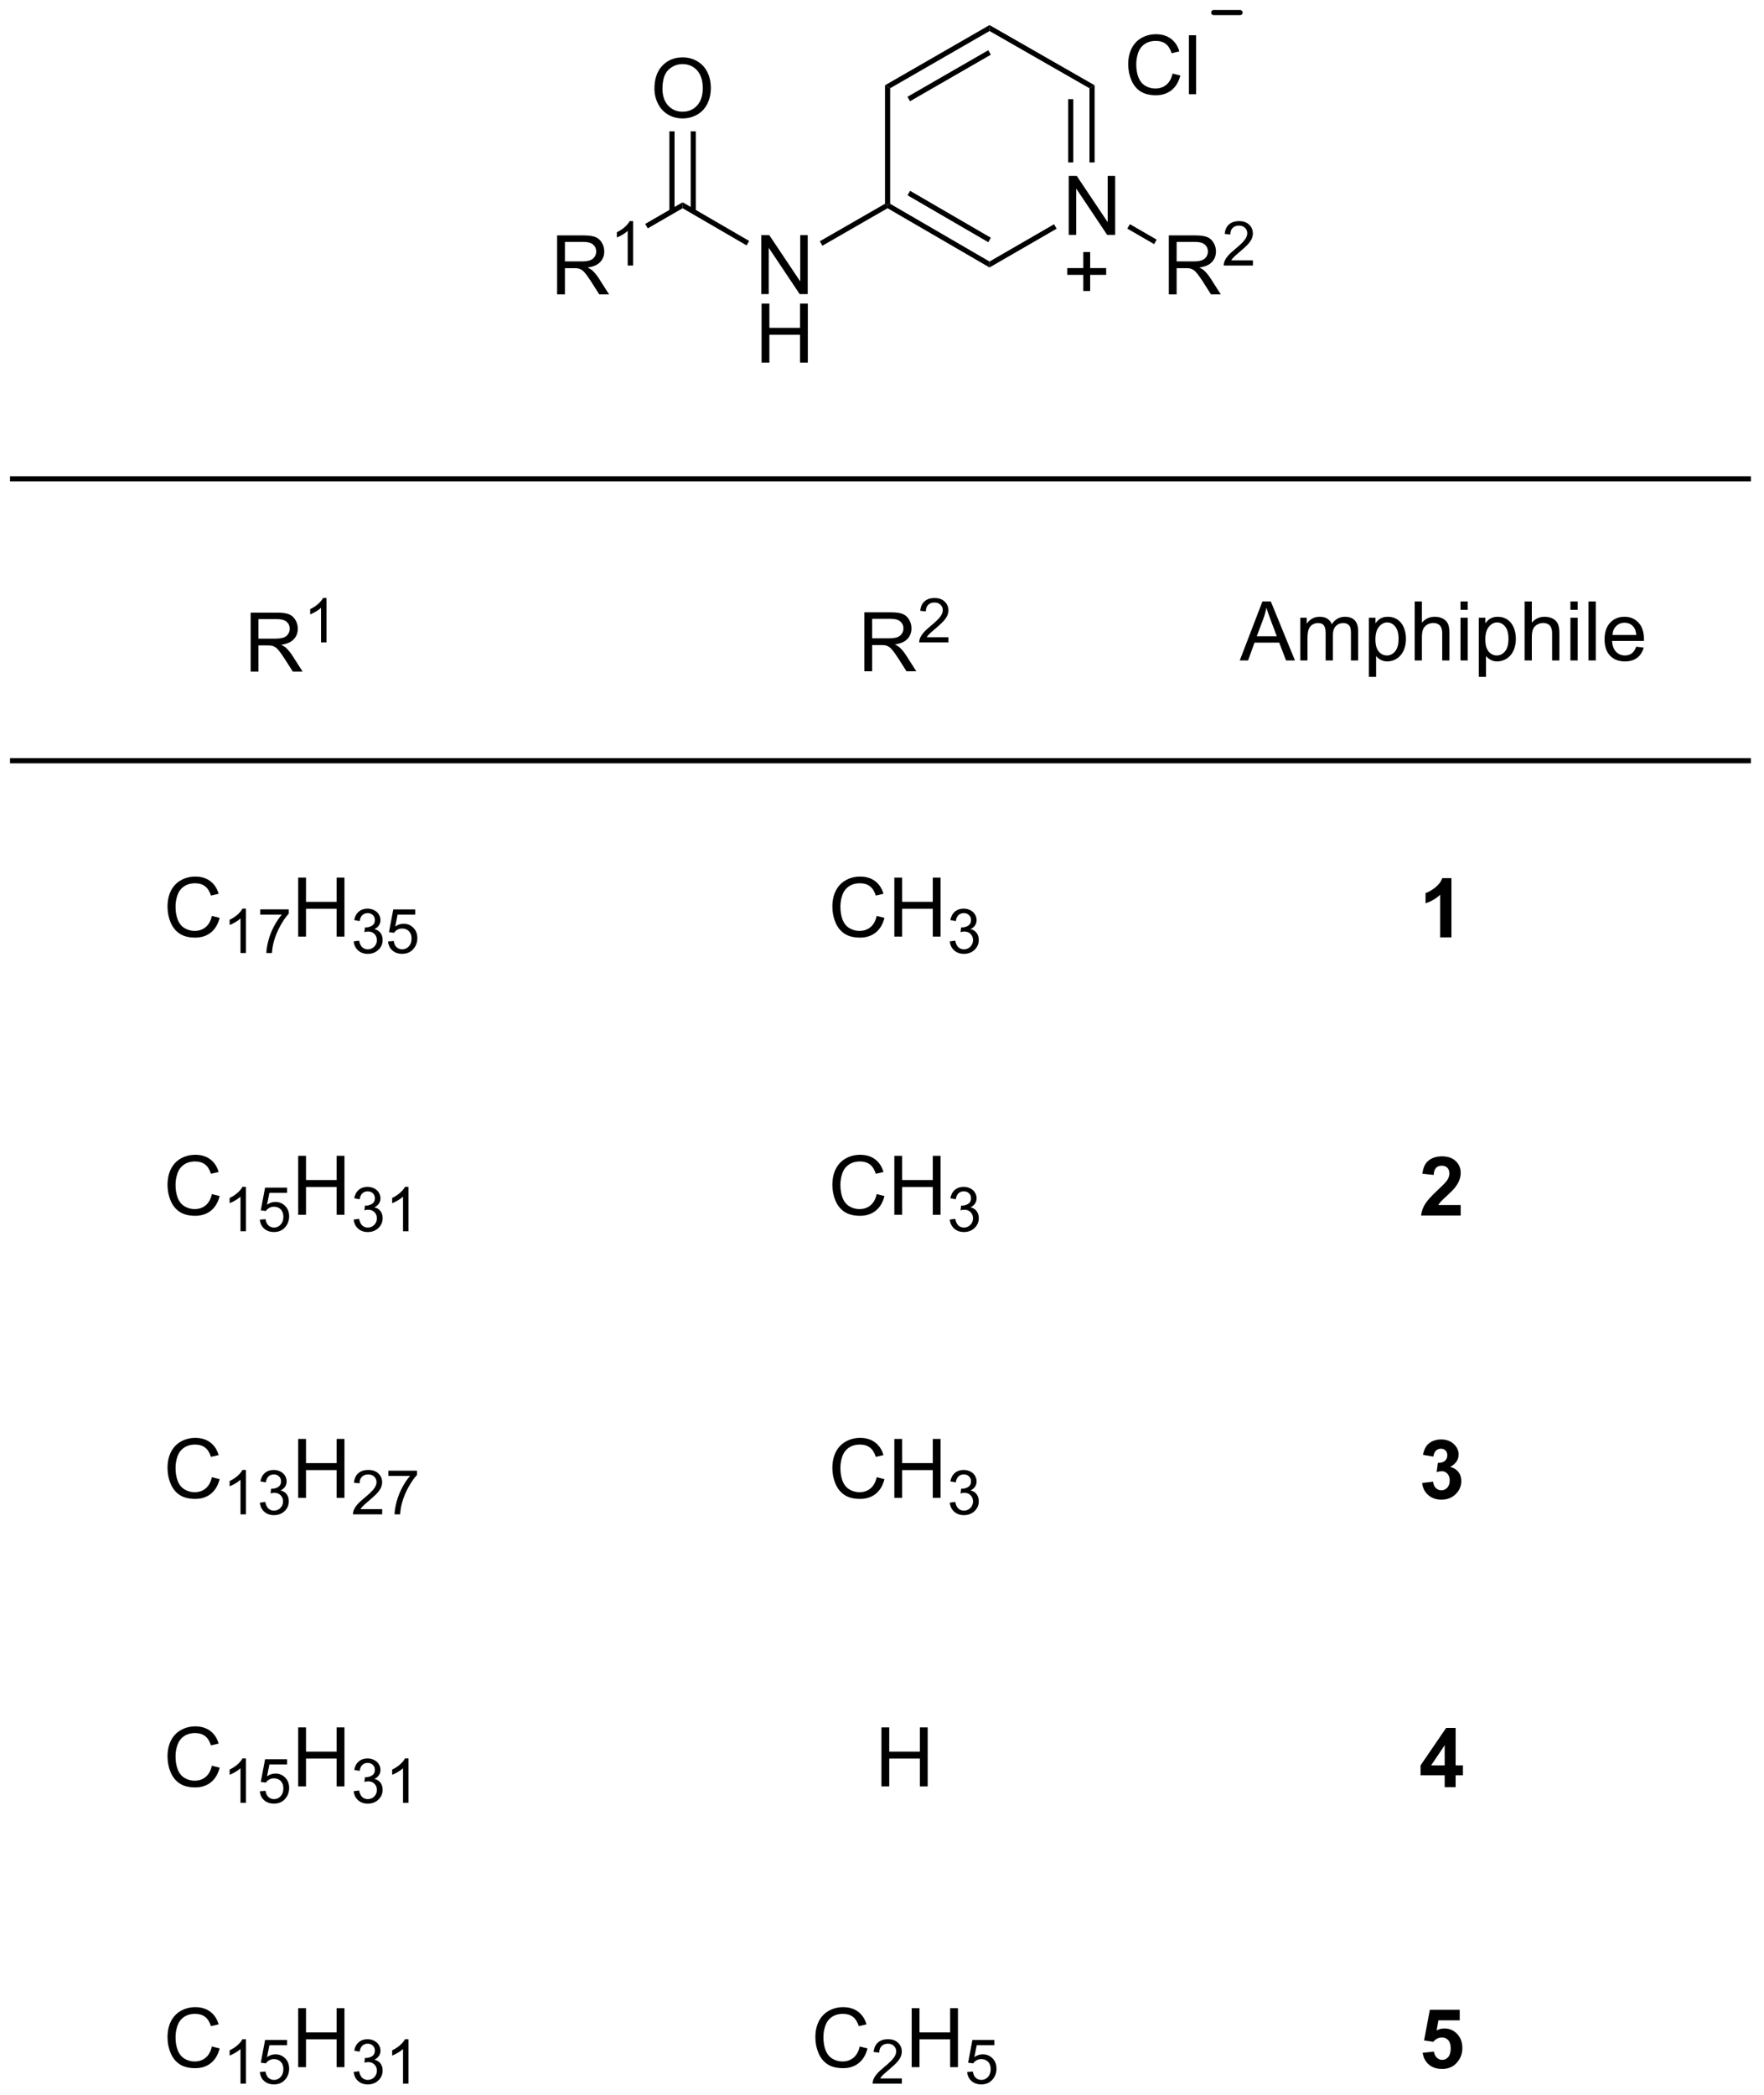 <?xml version="1.0" encoding="UTF-8"?>
<!DOCTYPE svg PUBLIC '-//W3C//DTD SVG 1.0//EN'
          'http://www.w3.org/TR/2001/REC-SVG-20010904/DTD/svg10.dtd'>
<svg stroke-dasharray="none" shape-rendering="auto" xmlns="http://www.w3.org/2000/svg" font-family="'Dialog'" text-rendering="auto" width="470" fill-opacity="1" color-interpolation="auto" color-rendering="auto" preserveAspectRatio="xMidYMid meet" font-size="12px" viewBox="0 0 470 558" fill="black" xmlns:xlink="http://www.w3.org/1999/xlink" stroke="black" image-rendering="auto" stroke-miterlimit="10" stroke-linecap="square" stroke-linejoin="miter" font-style="normal" stroke-width="1" height="558" stroke-dashoffset="0" font-weight="normal" stroke-opacity="1"
><!--Generated by the Batik Graphics2D SVG Generator--><defs id="genericDefs"
  /><g
  ><defs id="defs1"
    ><clipPath clipPathUnits="userSpaceOnUse" id="clipPath1"
      ><path d="M0.646 1.815 L176.583 1.815 L176.583 210.997 L0.646 210.997 L0.646 1.815 Z"
      /></clipPath
      ><clipPath clipPathUnits="userSpaceOnUse" id="clipPath2"
      ><path d="M15.366 4.767 L15.366 208.133 L186.411 208.133 L186.411 4.767 Z"
      /></clipPath
    ></defs
    ><g transform="scale(2.667,2.667) translate(-0.646,-1.815) matrix(1.029,0,0,1.029,-15.16,-3.088)"
    ><path d="M39.695 69.946 L39.695 64.22 L42.234 64.22 Q43 64.22 43.398 64.373 Q43.797 64.527 44.033 64.918 Q44.273 65.308 44.273 65.782 Q44.273 66.391 43.877 66.811 Q43.484 67.227 42.658 67.339 Q42.961 67.485 43.117 67.626 Q43.447 67.931 43.744 68.386 L44.742 69.946 L43.789 69.946 L43.031 68.754 Q42.697 68.238 42.481 67.964 Q42.268 67.691 42.099 67.582 Q41.929 67.472 41.752 67.431 Q41.625 67.402 41.33 67.402 L40.453 67.402 L40.453 69.946 L39.695 69.946 ZM40.453 66.746 L42.08 66.746 Q42.601 66.746 42.893 66.639 Q43.187 66.532 43.338 66.295 Q43.492 66.058 43.492 65.782 Q43.492 65.376 43.195 65.115 Q42.901 64.852 42.265 64.852 L40.453 64.852 L40.453 66.746 Z" stroke="none" clip-path="url(#clipPath2)"
    /></g
    ><g transform="matrix(2.743,0,0,2.743,-42.149,-13.075)"
    ><path d="M47.078 67.146 L46.551 67.146 L46.551 63.785 Q46.36 63.967 46.051 64.148 Q45.742 64.33 45.496 64.422 L45.496 63.912 Q45.938 63.703 46.268 63.408 Q46.6 63.111 46.739 62.834 L47.078 62.834 L47.078 67.146 Z" stroke="none" clip-path="url(#clipPath2)"
    /></g
    ><g transform="matrix(2.743,0,0,2.743,-42.149,-13.075)"
    ><path d="M99.324 69.946 L99.324 64.22 L101.863 64.22 Q102.628 64.22 103.027 64.373 Q103.425 64.527 103.662 64.918 Q103.902 65.308 103.902 65.782 Q103.902 66.391 103.506 66.811 Q103.113 67.227 102.287 67.339 Q102.589 67.485 102.746 67.626 Q103.076 67.931 103.373 68.386 L104.371 69.946 L103.418 69.946 L102.66 68.754 Q102.326 68.238 102.11 67.964 Q101.897 67.691 101.727 67.582 Q101.558 67.472 101.381 67.431 Q101.253 67.402 100.959 67.402 L100.082 67.402 L100.082 69.946 L99.324 69.946 ZM100.082 66.746 L101.709 66.746 Q102.23 66.746 102.522 66.639 Q102.816 66.532 102.967 66.295 Q103.121 66.058 103.121 65.782 Q103.121 65.376 102.824 65.115 Q102.529 64.852 101.894 64.852 L100.082 64.852 L100.082 66.746 Z" stroke="none" clip-path="url(#clipPath2)"
    /></g
    ><g transform="matrix(2.743,0,0,2.743,-42.149,-13.075)"
    ><path d="M107.492 66.638 L107.492 67.146 L104.652 67.146 Q104.647 66.955 104.715 66.779 Q104.822 66.49 105.061 66.209 Q105.301 65.927 105.752 65.558 Q106.451 64.984 106.697 64.648 Q106.944 64.312 106.944 64.013 Q106.944 63.701 106.719 63.486 Q106.496 63.269 106.135 63.269 Q105.754 63.269 105.525 63.498 Q105.297 63.726 105.295 64.131 L104.752 64.076 Q104.809 63.468 105.172 63.152 Q105.535 62.834 106.147 62.834 Q106.766 62.834 107.125 63.178 Q107.486 63.519 107.486 64.025 Q107.486 64.283 107.381 64.533 Q107.275 64.781 107.029 65.056 Q106.785 65.332 106.217 65.812 Q105.742 66.211 105.608 66.353 Q105.473 66.496 105.385 66.638 L107.492 66.638 Z" stroke="none" clip-path="url(#clipPath2)"
    /></g
    ><g transform="matrix(2.743,0,0,2.743,-42.149,-13.075)"
    ><path d="M35.943 148.201 L36.701 148.391 Q36.464 149.326 35.844 149.818 Q35.224 150.308 34.331 150.308 Q33.404 150.308 32.823 149.93 Q32.245 149.552 31.94 148.839 Q31.638 148.123 31.638 147.302 Q31.638 146.407 31.979 145.743 Q32.323 145.076 32.953 144.73 Q33.584 144.383 34.341 144.383 Q35.201 144.383 35.787 144.821 Q36.373 145.258 36.604 146.052 L35.857 146.227 Q35.659 145.602 35.279 145.318 Q34.901 145.032 34.326 145.032 Q33.667 145.032 33.221 145.349 Q32.779 145.664 32.599 146.198 Q32.419 146.732 32.419 147.297 Q32.419 148.029 32.633 148.573 Q32.846 149.118 33.294 149.388 Q33.745 149.657 34.268 149.657 Q34.904 149.657 35.344 149.289 Q35.787 148.922 35.943 148.201 Z" stroke="none" clip-path="url(#clipPath2)"
    /></g
    ><g transform="matrix(2.743,0,0,2.743,-42.149,-13.075)"
    ><path d="M39.253 151.809 L38.726 151.809 L38.726 148.447 Q38.535 148.629 38.226 148.811 Q37.917 148.992 37.671 149.084 L37.671 148.574 Q38.113 148.365 38.443 148.07 Q38.775 147.774 38.913 147.496 L39.253 147.496 L39.253 151.809 ZM40.606 150.674 L41.133 150.604 Q41.225 151.053 41.442 151.25 Q41.661 151.447 41.975 151.447 Q42.346 151.447 42.602 151.19 Q42.86 150.932 42.86 150.551 Q42.86 150.188 42.621 149.953 Q42.385 149.717 42.018 149.717 Q41.87 149.717 41.647 149.775 L41.706 149.313 Q41.758 149.319 41.789 149.319 Q42.127 149.319 42.397 149.143 Q42.666 148.967 42.666 148.6 Q42.666 148.311 42.469 148.121 Q42.274 147.93 41.963 147.93 Q41.655 147.93 41.45 148.123 Q41.245 148.316 41.186 148.703 L40.659 148.609 Q40.756 148.078 41.098 147.787 Q41.442 147.496 41.952 147.496 Q42.303 147.496 42.598 147.647 Q42.895 147.797 43.051 148.059 Q43.207 148.319 43.207 148.611 Q43.207 148.891 43.057 149.119 Q42.909 149.348 42.616 149.482 Q42.996 149.57 43.207 149.848 Q43.418 150.123 43.418 150.539 Q43.418 151.102 43.008 151.494 Q42.598 151.885 41.971 151.885 Q41.407 151.885 41.032 151.549 Q40.659 151.211 40.606 150.674 Z" stroke="none" clip-path="url(#clipPath2)"
    /></g
    ><g transform="matrix(2.743,0,0,2.743,-42.149,-13.075)"
    ><path d="M44.331 150.209 L44.331 144.482 L45.089 144.482 L45.089 146.834 L48.066 146.834 L48.066 144.482 L48.824 144.482 L48.824 150.209 L48.066 150.209 L48.066 147.508 L45.089 147.508 L45.089 150.209 L44.331 150.209 Z" stroke="none" clip-path="url(#clipPath2)"
    /></g
    ><g transform="matrix(2.743,0,0,2.743,-42.149,-13.075)"
    ><path d="M52.49 151.301 L52.49 151.809 L49.65 151.809 Q49.644 151.617 49.712 151.441 Q49.82 151.153 50.058 150.871 Q50.298 150.59 50.749 150.221 Q51.449 149.647 51.695 149.311 Q51.941 148.975 51.941 148.676 Q51.941 148.363 51.716 148.149 Q51.494 147.932 51.132 147.932 Q50.751 147.932 50.523 148.16 Q50.294 148.389 50.292 148.793 L49.749 148.738 Q49.806 148.131 50.169 147.815 Q50.533 147.496 51.144 147.496 Q51.763 147.496 52.123 147.84 Q52.484 148.182 52.484 148.688 Q52.484 148.945 52.378 149.195 Q52.273 149.444 52.027 149.719 Q51.783 149.994 51.214 150.475 Q50.74 150.873 50.605 151.016 Q50.47 151.158 50.382 151.301 L52.49 151.301 ZM53.09 148.076 L53.09 147.569 L55.87 147.569 L55.87 147.979 Q55.459 148.416 55.057 149.141 Q54.655 149.863 54.434 150.627 Q54.276 151.166 54.233 151.809 L53.69 151.809 Q53.7 151.301 53.889 150.584 Q54.081 149.865 54.436 149.199 Q54.791 148.533 55.194 148.076 L53.09 148.076 Z" stroke="none" clip-path="url(#clipPath2)"
    /></g
    ><g transform="matrix(2.743,0,0,2.743,-42.149,-13.075)"
    ><path d="M100.522 148.201 L101.279 148.391 Q101.043 149.326 100.423 149.818 Q99.803 150.308 98.91 150.308 Q97.983 150.308 97.402 149.93 Q96.824 149.552 96.519 148.839 Q96.217 148.123 96.217 147.302 Q96.217 146.407 96.558 145.743 Q96.902 145.076 97.532 144.73 Q98.162 144.383 98.92 144.383 Q99.779 144.383 100.365 144.821 Q100.951 145.258 101.183 146.052 L100.436 146.227 Q100.238 145.602 99.858 145.318 Q99.48 145.032 98.904 145.032 Q98.246 145.032 97.8 145.349 Q97.358 145.664 97.178 146.198 Q96.998 146.732 96.998 147.297 Q96.998 148.029 97.212 148.573 Q97.425 149.118 97.873 149.388 Q98.324 149.657 98.847 149.657 Q99.483 149.657 99.923 149.289 Q100.365 148.922 100.522 148.201 ZM102.237 150.209 L102.237 144.482 L102.994 144.482 L102.994 146.834 L105.971 146.834 L105.971 144.482 L106.729 144.482 L106.729 150.209 L105.971 150.209 L105.971 147.508 L102.994 147.508 L102.994 150.209 L102.237 150.209 Z" stroke="none" clip-path="url(#clipPath2)"
    /></g
    ><g transform="matrix(2.743,0,0,2.743,-42.149,-13.075)"
    ><path d="M107.625 150.674 L108.153 150.604 Q108.244 151.053 108.461 151.25 Q108.68 151.447 108.994 151.447 Q109.365 151.447 109.621 151.19 Q109.879 150.932 109.879 150.551 Q109.879 150.188 109.641 149.953 Q109.404 149.717 109.037 149.717 Q108.889 149.717 108.666 149.775 L108.725 149.313 Q108.778 149.319 108.809 149.319 Q109.147 149.319 109.416 149.143 Q109.686 148.967 109.686 148.6 Q109.686 148.311 109.488 148.121 Q109.293 147.93 108.983 147.93 Q108.674 147.93 108.469 148.123 Q108.264 148.316 108.205 148.703 L107.678 148.609 Q107.775 148.078 108.117 147.787 Q108.461 147.496 108.971 147.496 Q109.322 147.496 109.617 147.647 Q109.914 147.797 110.07 148.059 Q110.227 148.319 110.227 148.611 Q110.227 148.891 110.076 149.119 Q109.928 149.348 109.635 149.482 Q110.016 149.57 110.227 149.848 Q110.438 150.123 110.438 150.539 Q110.438 151.102 110.028 151.494 Q109.617 151.885 108.99 151.885 Q108.426 151.885 108.051 151.549 Q107.678 151.211 107.625 150.674 Z" stroke="none" clip-path="url(#clipPath2)"
    /></g
    ><g transform="matrix(2.743,0,0,2.743,-42.149,-13.075)"
    ><path d="M35.943 120.712 L36.701 120.903 Q36.464 121.837 35.844 122.33 Q35.224 122.819 34.331 122.819 Q33.404 122.819 32.823 122.442 Q32.245 122.064 31.94 121.35 Q31.638 120.634 31.638 119.814 Q31.638 118.918 31.979 118.254 Q32.323 117.587 32.953 117.241 Q33.584 116.895 34.341 116.895 Q35.201 116.895 35.787 117.332 Q36.373 117.77 36.604 118.564 L35.857 118.738 Q35.659 118.113 35.279 117.83 Q34.901 117.543 34.326 117.543 Q33.667 117.543 33.221 117.861 Q32.779 118.176 32.599 118.71 Q32.419 119.244 32.419 119.809 Q32.419 120.54 32.633 121.085 Q32.846 121.629 33.294 121.9 Q33.745 122.168 34.268 122.168 Q34.904 122.168 35.344 121.801 Q35.787 121.434 35.943 120.712 Z" stroke="none" clip-path="url(#clipPath2)"
    /></g
    ><g transform="matrix(2.743,0,0,2.743,-42.149,-13.075)"
    ><path d="M39.253 124.32 L38.726 124.32 L38.726 120.959 Q38.535 121.141 38.226 121.322 Q37.917 121.504 37.671 121.596 L37.671 121.086 Q38.113 120.877 38.443 120.582 Q38.775 120.285 38.913 120.008 L39.253 120.008 L39.253 124.32 ZM40.604 123.195 L41.157 123.148 Q41.219 123.553 41.442 123.756 Q41.666 123.959 41.983 123.959 Q42.364 123.959 42.627 123.672 Q42.891 123.385 42.891 122.91 Q42.891 122.459 42.637 122.199 Q42.385 121.937 41.975 121.937 Q41.719 121.937 41.514 122.055 Q41.309 122.17 41.192 122.353 L40.698 122.289 L41.114 120.084 L43.248 120.084 L43.248 120.588 L41.536 120.588 L41.303 121.742 Q41.69 121.472 42.116 121.472 Q42.678 121.472 43.065 121.863 Q43.452 122.252 43.452 122.863 Q43.452 123.447 43.112 123.871 Q42.698 124.394 41.983 124.394 Q41.397 124.394 41.026 124.066 Q40.657 123.736 40.604 123.195 Z" stroke="none" clip-path="url(#clipPath2)"
    /></g
    ><g transform="matrix(2.743,0,0,2.743,-42.149,-13.075)"
    ><path d="M44.331 122.72 L44.331 116.994 L45.089 116.994 L45.089 119.345 L48.066 119.345 L48.066 116.994 L48.824 116.994 L48.824 122.72 L48.066 122.72 L48.066 120.02 L45.089 120.02 L45.089 122.72 L44.331 122.72 Z" stroke="none" clip-path="url(#clipPath2)"
    /></g
    ><g transform="matrix(2.743,0,0,2.743,-42.149,-13.075)"
    ><path d="M49.72 123.185 L50.248 123.115 Q50.339 123.564 50.556 123.762 Q50.775 123.959 51.089 123.959 Q51.46 123.959 51.716 123.701 Q51.974 123.443 51.974 123.062 Q51.974 122.699 51.736 122.465 Q51.499 122.228 51.132 122.228 Q50.984 122.228 50.761 122.287 L50.82 121.824 Q50.873 121.83 50.904 121.83 Q51.242 121.83 51.511 121.654 Q51.781 121.478 51.781 121.111 Q51.781 120.822 51.583 120.633 Q51.388 120.441 51.078 120.441 Q50.769 120.441 50.564 120.635 Q50.359 120.828 50.3 121.215 L49.773 121.121 Q49.87 120.59 50.212 120.299 Q50.556 120.008 51.066 120.008 Q51.417 120.008 51.712 120.158 Q52.009 120.308 52.166 120.57 Q52.322 120.83 52.322 121.123 Q52.322 121.402 52.171 121.631 Q52.023 121.859 51.73 121.994 Q52.111 122.082 52.322 122.359 Q52.533 122.635 52.533 123.051 Q52.533 123.613 52.123 124.006 Q51.712 124.396 51.085 124.396 Q50.521 124.396 50.146 124.06 Q49.773 123.722 49.72 123.185 ZM55.041 124.32 L54.514 124.32 L54.514 120.959 Q54.323 121.141 54.014 121.322 Q53.706 121.504 53.459 121.596 L53.459 121.086 Q53.901 120.877 54.231 120.582 Q54.563 120.285 54.702 120.008 L55.041 120.008 L55.041 124.32 Z" stroke="none" clip-path="url(#clipPath2)"
    /></g
    ><g transform="matrix(2.743,0,0,2.743,-42.149,-13.075)"
    ><path d="M100.984 178.222 L100.984 172.495 L101.742 172.495 L101.742 174.847 L104.719 174.847 L104.719 172.495 L105.476 172.495 L105.476 178.222 L104.719 178.222 L104.719 175.521 L101.742 175.521 L101.742 178.222 L100.984 178.222 Z" stroke="none" clip-path="url(#clipPath2)"
    /></g
    ><g transform="matrix(2.743,0,0,2.743,-42.149,-13.075)"
    ><path d="M100.522 120.712 L101.279 120.903 Q101.043 121.837 100.423 122.33 Q99.803 122.819 98.91 122.819 Q97.983 122.819 97.402 122.442 Q96.824 122.064 96.519 121.35 Q96.217 120.634 96.217 119.814 Q96.217 118.918 96.558 118.254 Q96.902 117.587 97.532 117.241 Q98.162 116.895 98.92 116.895 Q99.779 116.895 100.365 117.332 Q100.951 117.77 101.183 118.564 L100.436 118.738 Q100.238 118.113 99.858 117.83 Q99.48 117.543 98.904 117.543 Q98.246 117.543 97.8 117.861 Q97.358 118.176 97.178 118.71 Q96.998 119.244 96.998 119.809 Q96.998 120.54 97.212 121.085 Q97.425 121.629 97.873 121.9 Q98.324 122.168 98.847 122.168 Q99.483 122.168 99.923 121.801 Q100.365 121.434 100.522 120.712 ZM102.237 122.72 L102.237 116.994 L102.994 116.994 L102.994 119.345 L105.971 119.345 L105.971 116.994 L106.729 116.994 L106.729 122.72 L105.971 122.72 L105.971 120.02 L102.994 120.02 L102.994 122.72 L102.237 122.72 Z" stroke="none" clip-path="url(#clipPath2)"
    /></g
    ><g transform="matrix(2.743,0,0,2.743,-42.149,-13.075)"
    ><path d="M107.625 123.185 L108.153 123.115 Q108.244 123.564 108.461 123.762 Q108.68 123.959 108.994 123.959 Q109.365 123.959 109.621 123.701 Q109.879 123.443 109.879 123.062 Q109.879 122.699 109.641 122.465 Q109.404 122.228 109.037 122.228 Q108.889 122.228 108.666 122.287 L108.725 121.824 Q108.778 121.83 108.809 121.83 Q109.147 121.83 109.416 121.654 Q109.686 121.478 109.686 121.111 Q109.686 120.822 109.488 120.633 Q109.293 120.441 108.983 120.441 Q108.674 120.441 108.469 120.635 Q108.264 120.828 108.205 121.215 L107.678 121.121 Q107.775 120.59 108.117 120.299 Q108.461 120.008 108.971 120.008 Q109.322 120.008 109.617 120.158 Q109.914 120.308 110.07 120.57 Q110.227 120.83 110.227 121.123 Q110.227 121.402 110.076 121.631 Q109.928 121.859 109.635 121.994 Q110.016 122.082 110.227 122.359 Q110.438 122.635 110.438 123.051 Q110.438 123.613 110.028 124.006 Q109.617 124.396 108.99 124.396 Q108.426 124.396 108.051 124.06 Q107.678 123.722 107.625 123.185 Z" stroke="none" clip-path="url(#clipPath2)"
    /></g
    ><g transform="matrix(2.743,0,0,2.743,-42.149,-13.075)"
    ><path d="M98.872 203.477 L99.629 203.667 Q99.392 204.602 98.773 205.094 Q98.153 205.583 97.26 205.583 Q96.333 205.583 95.752 205.206 Q95.174 204.828 94.869 204.115 Q94.567 203.399 94.567 202.578 Q94.567 201.682 94.908 201.018 Q95.252 200.352 95.882 200.005 Q96.512 199.659 97.27 199.659 Q98.129 199.659 98.715 200.096 Q99.301 200.534 99.533 201.328 L98.786 201.503 Q98.588 200.878 98.208 200.594 Q97.83 200.307 97.254 200.307 Q96.596 200.307 96.15 200.625 Q95.708 200.94 95.528 201.474 Q95.348 202.008 95.348 202.573 Q95.348 203.305 95.562 203.849 Q95.775 204.393 96.223 204.664 Q96.674 204.932 97.197 204.932 Q97.833 204.932 98.273 204.565 Q98.715 204.198 98.872 203.477 Z" stroke="none" clip-path="url(#clipPath2)"
    /></g
    ><g transform="matrix(2.743,0,0,2.743,-42.149,-13.075)"
    ><path d="M102.967 206.577 L102.967 207.084 L100.127 207.084 Q100.122 206.893 100.19 206.717 Q100.297 206.428 100.536 206.147 Q100.776 205.866 101.227 205.496 Q101.926 204.922 102.172 204.586 Q102.418 204.25 102.418 203.952 Q102.418 203.639 102.194 203.424 Q101.971 203.207 101.61 203.207 Q101.229 203.207 101.001 203.436 Q100.772 203.665 100.77 204.069 L100.227 204.014 Q100.284 203.407 100.647 203.09 Q101.01 202.772 101.622 202.772 Q102.241 202.772 102.6 203.116 Q102.961 203.457 102.961 203.963 Q102.961 204.221 102.856 204.471 Q102.751 204.719 102.504 204.995 Q102.26 205.27 101.692 205.75 Q101.217 206.149 101.082 206.291 Q100.948 206.434 100.86 206.577 L102.967 206.577 Z" stroke="none" clip-path="url(#clipPath2)"
    /></g
    ><g transform="matrix(2.743,0,0,2.743,-42.149,-13.075)"
    ><path d="M103.923 205.484 L103.923 199.758 L104.681 199.758 L104.681 202.109 L107.658 202.109 L107.658 199.758 L108.415 199.758 L108.415 205.484 L107.658 205.484 L107.658 202.784 L104.681 202.784 L104.681 205.484 L103.923 205.484 Z" stroke="none" clip-path="url(#clipPath2)"
    /></g
    ><g transform="matrix(2.743,0,0,2.743,-42.149,-13.075)"
    ><path d="M109.31 205.959 L109.863 205.912 Q109.925 206.317 110.148 206.52 Q110.373 206.723 110.689 206.723 Q111.07 206.723 111.334 206.436 Q111.597 206.149 111.597 205.674 Q111.597 205.223 111.343 204.963 Q111.091 204.702 110.681 204.702 Q110.425 204.702 110.22 204.819 Q110.015 204.934 109.898 205.118 L109.404 205.053 L109.82 202.848 L111.955 202.848 L111.955 203.352 L110.242 203.352 L110.009 204.506 Q110.396 204.237 110.822 204.237 Q111.384 204.237 111.771 204.627 Q112.158 205.016 112.158 205.627 Q112.158 206.211 111.818 206.635 Q111.404 207.159 110.689 207.159 Q110.103 207.159 109.732 206.831 Q109.363 206.5 109.31 205.959 Z" stroke="none" clip-path="url(#clipPath2)"
    /></g
    ><g transform="matrix(2.743,0,0,2.743,-42.149,-13.075)"
    ><path d="M35.943 93.7 L36.701 93.89 Q36.464 94.825 35.844 95.317 Q35.224 95.807 34.331 95.807 Q33.404 95.807 32.823 95.429 Q32.245 95.052 31.94 94.338 Q31.638 93.622 31.638 92.802 Q31.638 91.906 31.979 91.242 Q32.323 90.575 32.953 90.228 Q33.584 89.882 34.341 89.882 Q35.201 89.882 35.787 90.32 Q36.373 90.757 36.604 91.552 L35.857 91.726 Q35.659 91.101 35.279 90.817 Q34.901 90.531 34.326 90.531 Q33.667 90.531 33.221 90.848 Q32.779 91.163 32.599 91.697 Q32.419 92.231 32.419 92.796 Q32.419 93.528 32.633 94.072 Q32.846 94.617 33.294 94.887 Q33.745 95.156 34.268 95.156 Q34.904 95.156 35.344 94.788 Q35.787 94.421 35.943 93.7 Z" stroke="none" clip-path="url(#clipPath2)"
    /></g
    ><g transform="matrix(2.743,0,0,2.743,-42.149,-13.075)"
    ><path d="M39.253 97.308 L38.726 97.308 L38.726 93.946 Q38.535 94.128 38.226 94.31 Q37.917 94.491 37.671 94.583 L37.671 94.073 Q38.113 93.864 38.443 93.569 Q38.775 93.272 38.913 92.995 L39.253 92.995 L39.253 97.308 ZM40.639 93.575 L40.639 93.067 L43.418 93.067 L43.418 93.478 Q43.008 93.915 42.606 94.64 Q42.203 95.362 41.983 96.126 Q41.825 96.665 41.782 97.308 L41.239 97.308 Q41.248 96.8 41.438 96.083 Q41.629 95.364 41.985 94.698 Q42.34 94.032 42.743 93.575 L40.639 93.575 Z" stroke="none" clip-path="url(#clipPath2)"
    /></g
    ><g transform="matrix(2.743,0,0,2.743,-42.149,-13.075)"
    ><path d="M44.331 95.708 L44.331 89.981 L45.089 89.981 L45.089 92.333 L48.066 92.333 L48.066 89.981 L48.824 89.981 L48.824 95.708 L48.066 95.708 L48.066 93.007 L45.089 93.007 L45.089 95.708 L44.331 95.708 Z" stroke="none" clip-path="url(#clipPath2)"
    /></g
    ><g transform="matrix(2.743,0,0,2.743,-42.149,-13.075)"
    ><path d="M49.72 96.173 L50.248 96.103 Q50.339 96.552 50.556 96.749 Q50.775 96.946 51.089 96.946 Q51.46 96.946 51.716 96.689 Q51.974 96.431 51.974 96.05 Q51.974 95.687 51.736 95.452 Q51.499 95.216 51.132 95.216 Q50.984 95.216 50.761 95.275 L50.82 94.812 Q50.873 94.817 50.904 94.817 Q51.242 94.817 51.511 94.642 Q51.781 94.466 51.781 94.099 Q51.781 93.81 51.583 93.62 Q51.388 93.429 51.078 93.429 Q50.769 93.429 50.564 93.622 Q50.359 93.816 50.3 94.202 L49.773 94.109 Q49.87 93.577 50.212 93.286 Q50.556 92.995 51.066 92.995 Q51.417 92.995 51.712 93.146 Q52.009 93.296 52.166 93.558 Q52.322 93.817 52.322 94.11 Q52.322 94.39 52.171 94.618 Q52.023 94.847 51.73 94.981 Q52.111 95.069 52.322 95.347 Q52.533 95.622 52.533 96.038 Q52.533 96.601 52.123 96.993 Q51.712 97.384 51.085 97.384 Q50.521 97.384 50.146 97.048 Q49.773 96.71 49.72 96.173 ZM53.055 96.183 L53.608 96.136 Q53.67 96.54 53.893 96.743 Q54.118 96.946 54.434 96.946 Q54.815 96.946 55.079 96.659 Q55.342 96.372 55.342 95.897 Q55.342 95.446 55.088 95.187 Q54.836 94.925 54.426 94.925 Q54.17 94.925 53.965 95.042 Q53.76 95.157 53.643 95.341 L53.149 95.276 L53.565 93.071 L55.7 93.071 L55.7 93.575 L53.987 93.575 L53.754 94.73 Q54.141 94.46 54.567 94.46 Q55.129 94.46 55.516 94.851 Q55.903 95.239 55.903 95.851 Q55.903 96.435 55.563 96.859 Q55.149 97.382 54.434 97.382 Q53.848 97.382 53.477 97.054 Q53.108 96.724 53.055 96.183 Z" stroke="none" clip-path="url(#clipPath2)"
    /></g
    ><g transform="matrix(2.743,0,0,2.743,-42.149,-13.075)"
    ><path d="M100.522 93.7 L101.279 93.89 Q101.043 94.825 100.423 95.317 Q99.803 95.807 98.91 95.807 Q97.983 95.807 97.402 95.429 Q96.824 95.052 96.519 94.338 Q96.217 93.622 96.217 92.802 Q96.217 91.906 96.558 91.242 Q96.902 90.575 97.532 90.228 Q98.162 89.882 98.92 89.882 Q99.779 89.882 100.365 90.32 Q100.951 90.757 101.183 91.552 L100.436 91.726 Q100.238 91.101 99.858 90.817 Q99.48 90.531 98.904 90.531 Q98.246 90.531 97.8 90.848 Q97.358 91.163 97.178 91.697 Q96.998 92.231 96.998 92.796 Q96.998 93.528 97.212 94.072 Q97.425 94.617 97.873 94.887 Q98.324 95.156 98.847 95.156 Q99.483 95.156 99.923 94.788 Q100.365 94.421 100.522 93.7 ZM102.237 95.708 L102.237 89.981 L102.994 89.981 L102.994 92.333 L105.971 92.333 L105.971 89.981 L106.729 89.981 L106.729 95.708 L105.971 95.708 L105.971 93.007 L102.994 93.007 L102.994 95.708 L102.237 95.708 Z" stroke="none" clip-path="url(#clipPath2)"
    /></g
    ><g transform="matrix(2.743,0,0,2.743,-42.149,-13.075)"
    ><path d="M107.625 96.173 L108.153 96.103 Q108.244 96.552 108.461 96.749 Q108.68 96.946 108.994 96.946 Q109.365 96.946 109.621 96.689 Q109.879 96.431 109.879 96.05 Q109.879 95.687 109.641 95.452 Q109.404 95.216 109.037 95.216 Q108.889 95.216 108.666 95.275 L108.725 94.812 Q108.778 94.817 108.809 94.817 Q109.147 94.817 109.416 94.642 Q109.686 94.466 109.686 94.099 Q109.686 93.81 109.488 93.62 Q109.293 93.429 108.983 93.429 Q108.674 93.429 108.469 93.622 Q108.264 93.816 108.205 94.202 L107.678 94.109 Q107.775 93.577 108.117 93.286 Q108.461 92.995 108.971 92.995 Q109.322 92.995 109.617 93.146 Q109.914 93.296 110.07 93.558 Q110.227 93.817 110.227 94.11 Q110.227 94.39 110.076 94.618 Q109.928 94.847 109.635 94.981 Q110.016 95.069 110.227 95.347 Q110.438 95.622 110.438 96.038 Q110.438 96.601 110.028 96.993 Q109.617 97.384 108.99 97.384 Q108.426 97.384 108.051 97.048 Q107.678 96.71 107.625 96.173 Z" stroke="none" clip-path="url(#clipPath2)"
    /></g
    ><g transform="matrix(2.743,0,0,2.743,-42.149,-13.075)"
    ><path d="M35.943 176.214 L36.701 176.404 Q36.464 177.339 35.844 177.831 Q35.224 178.321 34.331 178.321 Q33.404 178.321 32.823 177.943 Q32.245 177.565 31.94 176.852 Q31.638 176.136 31.638 175.315 Q31.638 174.42 31.979 173.756 Q32.323 173.089 32.953 172.743 Q33.584 172.396 34.341 172.396 Q35.201 172.396 35.787 172.834 Q36.373 173.271 36.604 174.065 L35.857 174.24 Q35.659 173.615 35.279 173.331 Q34.901 173.045 34.326 173.045 Q33.667 173.045 33.221 173.362 Q32.779 173.677 32.599 174.211 Q32.419 174.745 32.419 175.31 Q32.419 176.042 32.633 176.586 Q32.846 177.131 33.294 177.401 Q33.745 177.67 34.268 177.67 Q34.904 177.67 35.344 177.302 Q35.787 176.935 35.943 176.214 Z" stroke="none" clip-path="url(#clipPath2)"
    /></g
    ><g transform="matrix(2.743,0,0,2.743,-42.149,-13.075)"
    ><path d="M39.253 179.822 L38.726 179.822 L38.726 176.46 Q38.535 176.642 38.226 176.824 Q37.917 177.005 37.671 177.097 L37.671 176.587 Q38.113 176.378 38.443 176.083 Q38.775 175.786 38.913 175.509 L39.253 175.509 L39.253 179.822 ZM40.604 178.697 L41.157 178.65 Q41.219 179.054 41.442 179.257 Q41.666 179.46 41.983 179.46 Q42.364 179.46 42.627 179.173 Q42.891 178.886 42.891 178.411 Q42.891 177.96 42.637 177.701 Q42.385 177.439 41.975 177.439 Q41.719 177.439 41.514 177.556 Q41.309 177.671 41.192 177.855 L40.698 177.791 L41.114 175.585 L43.248 175.585 L43.248 176.089 L41.536 176.089 L41.303 177.244 Q41.69 176.974 42.116 176.974 Q42.678 176.974 43.065 177.365 Q43.452 177.753 43.452 178.365 Q43.452 178.949 43.112 179.373 Q42.698 179.896 41.983 179.896 Q41.397 179.896 41.026 179.568 Q40.657 179.238 40.604 178.697 Z" stroke="none" clip-path="url(#clipPath2)"
    /></g
    ><g transform="matrix(2.743,0,0,2.743,-42.149,-13.075)"
    ><path d="M44.331 178.222 L44.331 172.495 L45.089 172.495 L45.089 174.847 L48.066 174.847 L48.066 172.495 L48.824 172.495 L48.824 178.222 L48.066 178.222 L48.066 175.521 L45.089 175.521 L45.089 178.222 L44.331 178.222 Z" stroke="none" clip-path="url(#clipPath2)"
    /></g
    ><g transform="matrix(2.743,0,0,2.743,-42.149,-13.075)"
    ><path d="M49.72 178.687 L50.248 178.617 Q50.339 179.066 50.556 179.263 Q50.775 179.46 51.089 179.46 Q51.46 179.46 51.716 179.203 Q51.974 178.945 51.974 178.564 Q51.974 178.201 51.736 177.966 Q51.499 177.73 51.132 177.73 Q50.984 177.73 50.761 177.788 L50.82 177.326 Q50.873 177.332 50.904 177.332 Q51.242 177.332 51.511 177.156 Q51.781 176.98 51.781 176.613 Q51.781 176.324 51.583 176.134 Q51.388 175.943 51.078 175.943 Q50.769 175.943 50.564 176.136 Q50.359 176.329 50.3 176.716 L49.773 176.623 Q49.87 176.091 50.212 175.8 Q50.556 175.509 51.066 175.509 Q51.417 175.509 51.712 175.66 Q52.009 175.81 52.166 176.072 Q52.322 176.332 52.322 176.624 Q52.322 176.904 52.171 177.132 Q52.023 177.361 51.73 177.495 Q52.111 177.583 52.322 177.861 Q52.533 178.136 52.533 178.552 Q52.533 179.115 52.123 179.507 Q51.712 179.898 51.085 179.898 Q50.521 179.898 50.146 179.562 Q49.773 179.224 49.72 178.687 ZM55.041 179.822 L54.514 179.822 L54.514 176.46 Q54.323 176.642 54.014 176.824 Q53.706 177.005 53.459 177.097 L53.459 176.587 Q53.901 176.378 54.231 176.083 Q54.563 175.786 54.702 175.509 L55.041 175.509 L55.041 179.822 Z" stroke="none" clip-path="url(#clipPath2)"
    /></g
    ><g transform="matrix(2.743,0,0,2.743,-42.149,-13.075)"
    ><path d="M35.943 203.477 L36.701 203.667 Q36.464 204.602 35.844 205.094 Q35.224 205.583 34.331 205.583 Q33.404 205.583 32.823 205.206 Q32.245 204.828 31.94 204.115 Q31.638 203.399 31.638 202.578 Q31.638 201.682 31.979 201.018 Q32.323 200.352 32.953 200.005 Q33.584 199.659 34.341 199.659 Q35.201 199.659 35.787 200.096 Q36.373 200.534 36.604 201.328 L35.857 201.503 Q35.659 200.878 35.279 200.594 Q34.901 200.307 34.326 200.307 Q33.667 200.307 33.221 200.625 Q32.779 200.94 32.599 201.474 Q32.419 202.008 32.419 202.573 Q32.419 203.305 32.633 203.849 Q32.846 204.393 33.294 204.664 Q33.745 204.932 34.268 204.932 Q34.904 204.932 35.344 204.565 Q35.787 204.198 35.943 203.477 Z" stroke="none" clip-path="url(#clipPath2)"
    /></g
    ><g transform="matrix(2.743,0,0,2.743,-42.149,-13.075)"
    ><path d="M39.253 207.084 L38.726 207.084 L38.726 203.723 Q38.535 203.905 38.226 204.086 Q37.917 204.268 37.671 204.36 L37.671 203.85 Q38.113 203.641 38.443 203.346 Q38.775 203.049 38.913 202.772 L39.253 202.772 L39.253 207.084 ZM40.604 205.959 L41.157 205.912 Q41.219 206.317 41.442 206.52 Q41.666 206.723 41.983 206.723 Q42.364 206.723 42.627 206.436 Q42.891 206.149 42.891 205.674 Q42.891 205.223 42.637 204.963 Q42.385 204.702 41.975 204.702 Q41.719 204.702 41.514 204.819 Q41.309 204.934 41.192 205.118 L40.698 205.053 L41.114 202.848 L43.248 202.848 L43.248 203.352 L41.536 203.352 L41.303 204.506 Q41.69 204.237 42.116 204.237 Q42.678 204.237 43.065 204.627 Q43.452 205.016 43.452 205.627 Q43.452 206.211 43.112 206.635 Q42.698 207.159 41.983 207.159 Q41.397 207.159 41.026 206.831 Q40.657 206.5 40.604 205.959 Z" stroke="none" clip-path="url(#clipPath2)"
    /></g
    ><g transform="matrix(2.743,0,0,2.743,-42.149,-13.075)"
    ><path d="M44.331 205.484 L44.331 199.758 L45.089 199.758 L45.089 202.109 L48.066 202.109 L48.066 199.758 L48.824 199.758 L48.824 205.484 L48.066 205.484 L48.066 202.784 L45.089 202.784 L45.089 205.484 L44.331 205.484 Z" stroke="none" clip-path="url(#clipPath2)"
    /></g
    ><g transform="matrix(2.743,0,0,2.743,-42.149,-13.075)"
    ><path d="M49.72 205.95 L50.248 205.879 Q50.339 206.328 50.556 206.526 Q50.775 206.723 51.089 206.723 Q51.46 206.723 51.716 206.465 Q51.974 206.207 51.974 205.827 Q51.974 205.463 51.736 205.229 Q51.499 204.993 51.132 204.993 Q50.984 204.993 50.761 205.051 L50.82 204.588 Q50.873 204.594 50.904 204.594 Q51.242 204.594 51.511 204.418 Q51.781 204.243 51.781 203.875 Q51.781 203.586 51.583 203.397 Q51.388 203.206 51.078 203.206 Q50.769 203.206 50.564 203.399 Q50.359 203.592 50.3 203.979 L49.773 203.885 Q49.87 203.354 50.212 203.063 Q50.556 202.772 51.066 202.772 Q51.417 202.772 51.712 202.922 Q52.009 203.073 52.166 203.334 Q52.322 203.594 52.322 203.887 Q52.322 204.166 52.171 204.395 Q52.023 204.624 51.73 204.758 Q52.111 204.846 52.322 205.124 Q52.533 205.399 52.533 205.815 Q52.533 206.377 52.123 206.77 Q51.712 207.161 51.085 207.161 Q50.521 207.161 50.146 206.825 Q49.773 206.487 49.72 205.95 ZM55.041 207.084 L54.514 207.084 L54.514 203.723 Q54.323 203.905 54.014 204.086 Q53.706 204.268 53.459 204.36 L53.459 203.85 Q53.901 203.641 54.231 203.346 Q54.563 203.049 54.702 202.772 L55.041 202.772 L55.041 207.084 Z" stroke="none" clip-path="url(#clipPath2)"
    /></g
    ><g transform="matrix(2.743,0,0,2.743,-42.149,-13.075)"
    ><path d="M78.935 13.377 Q78.935 11.95 79.701 11.146 Q80.466 10.338 81.677 10.338 Q82.469 10.338 83.104 10.719 Q83.742 11.096 84.076 11.773 Q84.412 12.45 84.412 13.31 Q84.412 14.182 84.06 14.87 Q83.709 15.557 83.063 15.911 Q82.419 16.266 81.672 16.266 Q80.865 16.266 80.227 15.875 Q79.591 15.482 79.263 14.807 Q78.935 14.13 78.935 13.377 ZM79.716 13.388 Q79.716 14.424 80.271 15.021 Q80.828 15.614 81.669 15.614 Q82.524 15.614 83.076 15.013 Q83.63 14.411 83.63 13.307 Q83.63 12.607 83.393 12.086 Q83.156 11.565 82.701 11.279 Q82.248 10.989 81.68 10.989 Q80.875 10.989 80.294 11.544 Q79.716 12.096 79.716 13.388 Z" stroke="none" clip-path="url(#clipPath2)"
    /></g
    ><g transform="matrix(2.743,0,0,2.743,-42.149,-13.075)"
    ><path d="M69.481 33.35 L69.481 27.623 L72.02 27.623 Q72.786 27.623 73.184 27.777 Q73.583 27.93 73.82 28.321 Q74.059 28.712 74.059 29.186 Q74.059 29.795 73.663 30.214 Q73.27 30.631 72.445 30.743 Q72.747 30.889 72.903 31.029 Q73.234 31.334 73.531 31.79 L74.528 33.35 L73.575 33.35 L72.817 32.157 Q72.484 31.641 72.268 31.368 Q72.054 31.094 71.885 30.985 Q71.716 30.876 71.538 30.834 Q71.411 30.805 71.117 30.805 L70.239 30.805 L70.239 33.35 L69.481 33.35 ZM70.239 30.149 L71.867 30.149 Q72.388 30.149 72.679 30.042 Q72.973 29.936 73.124 29.699 Q73.278 29.462 73.278 29.186 Q73.278 28.779 72.981 28.519 Q72.687 28.256 72.052 28.256 L70.239 28.256 L70.239 30.149 Z" stroke="none" clip-path="url(#clipPath2)"
    /></g
    ><g transform="matrix(2.743,0,0,2.743,-42.149,-13.075)"
    ><path d="M76.865 30.55 L76.337 30.55 L76.337 27.188 Q76.146 27.37 75.837 27.552 Q75.529 27.733 75.283 27.825 L75.283 27.315 Q75.724 27.106 76.054 26.811 Q76.386 26.514 76.525 26.237 L76.865 26.237 L76.865 30.55 Z" stroke="none" clip-path="url(#clipPath2)"
    /></g
    ><g transform="matrix(2.743,0,0,2.743,-42.149,-13.075)"
    ><path d="M89.309 33.325 L89.309 27.598 L90.088 27.598 L93.096 32.093 L93.096 27.598 L93.823 27.598 L93.823 33.325 L93.044 33.325 L90.036 28.825 L90.036 33.325 L89.309 33.325 Z" stroke="none" clip-path="url(#clipPath2)"
    /></g
    ><g transform="matrix(2.743,0,0,2.743,-42.149,-13.075)"
    ><path d="M89.341 39.975 L89.341 34.248 L90.099 34.248 L90.099 36.6 L93.075 36.6 L93.075 34.248 L93.833 34.248 L93.833 39.975 L93.075 39.975 L93.075 37.274 L90.099 37.274 L90.099 39.975 L89.341 39.975 Z" stroke="none" clip-path="url(#clipPath2)"
    /></g
    ><g transform="matrix(2.743,0,0,2.743,-42.149,-13.075)"
    ><path d="M119.175 27.572 L119.175 21.845 L119.954 21.845 L122.961 26.34 L122.961 21.845 L123.688 21.845 L123.688 27.572 L122.909 27.572 L119.901 23.072 L119.901 27.572 L119.175 27.572 Z" stroke="none" clip-path="url(#clipPath2)"
    /></g
    ><g transform="matrix(2.743,0,0,2.743,-42.149,-13.075)"
    ><path d="M128.9 33.35 L128.9 27.623 L131.439 27.623 Q132.204 27.623 132.603 27.777 Q133.001 27.93 133.238 28.321 Q133.478 28.712 133.478 29.186 Q133.478 29.795 133.082 30.214 Q132.689 30.631 131.863 30.743 Q132.165 30.889 132.321 31.029 Q132.652 31.334 132.949 31.79 L133.946 33.35 L132.993 33.35 L132.236 32.157 Q131.902 31.641 131.686 31.368 Q131.472 31.094 131.303 30.985 Q131.134 30.876 130.957 30.834 Q130.829 30.805 130.535 30.805 L129.657 30.805 L129.657 33.35 L128.9 33.35 ZM129.657 30.149 L131.285 30.149 Q131.806 30.149 132.097 30.042 Q132.392 29.936 132.543 29.699 Q132.696 29.462 132.696 29.186 Q132.696 28.779 132.4 28.519 Q132.105 28.256 131.47 28.256 L129.657 28.256 L129.657 30.149 Z" stroke="none" clip-path="url(#clipPath2)"
    /></g
    ><g transform="matrix(2.743,0,0,2.743,-42.149,-13.075)"
    ><path d="M137.068 30.042 L137.068 30.55 L134.228 30.55 Q134.222 30.358 134.291 30.182 Q134.398 29.893 134.637 29.612 Q134.877 29.331 135.328 28.962 Q136.027 28.387 136.273 28.052 Q136.519 27.716 136.519 27.417 Q136.519 27.104 136.295 26.889 Q136.072 26.673 135.711 26.673 Q135.33 26.673 135.101 26.901 Q134.873 27.13 134.871 27.534 L134.328 27.479 Q134.385 26.872 134.748 26.555 Q135.111 26.237 135.722 26.237 Q136.342 26.237 136.701 26.581 Q137.062 26.923 137.062 27.428 Q137.062 27.686 136.957 27.936 Q136.851 28.184 136.605 28.46 Q136.361 28.735 135.793 29.216 Q135.318 29.614 135.183 29.757 Q135.049 29.899 134.961 30.042 L137.068 30.042 Z" stroke="none" clip-path="url(#clipPath2)"
    /></g
    ><g transform="matrix(2.743,0,0,2.743,-42.149,-13.075)"
    ><path d="M80.387 17.518 L80.387 25.295 L80.887 25.295 L80.887 17.518 ZM82.457 17.518 L82.457 25.298 L82.957 25.298 L82.957 17.518 Z" stroke="none" clip-path="url(#clipPath2)"
    /></g
    ><g transform="matrix(2.743,0,0,2.743,-42.149,-13.075)"
    ><path d="M81.672 24.408 L81.672 24.986 L78.288 26.941 L78.038 26.508 Z" stroke="none" clip-path="url(#clipPath2)"
    /></g
    ><g transform="matrix(2.743,0,0,2.743,-42.149,-13.075)"
    ><path d="M81.672 24.986 L81.672 24.408 L88.135 28.162 L87.884 28.595 Z" stroke="none" clip-path="url(#clipPath2)"
    /></g
    ><g transform="matrix(2.743,0,0,2.743,-42.149,-13.075)"
    ><path d="M95.25 28.625 L95.001 28.192 L101.33 24.552 L101.58 24.697 L101.579 24.986 Z" stroke="none" clip-path="url(#clipPath2)"
    /></g
    ><g transform="matrix(2.743,0,0,2.743,-42.149,-13.075)"
    ><path d="M101.579 24.986 L101.58 24.697 L101.83 24.553 L111.483 30.161 L111.482 30.738 ZM103.516 23.727 L111.36 28.283 L111.611 27.851 L103.767 23.294 Z" stroke="none" clip-path="url(#clipPath2)"
    /></g
    ><g transform="matrix(2.743,0,0,2.743,-42.149,-13.075)"
    ><path d="M111.482 30.738 L111.483 30.161 L117.75 26.54 L118 26.973 Z" stroke="none" clip-path="url(#clipPath2)"
    /></g
    ><g transform="matrix(2.743,0,0,2.743,-42.149,-13.075)"
    ><path d="M121.691 20.538 L121.191 20.538 L121.191 13.336 L121.691 13.047 ZM119.62 20.538 L119.62 14.392 L119.12 14.392 L119.12 20.538 Z" stroke="none" clip-path="url(#clipPath2)"
    /></g
    ><g transform="matrix(2.743,0,0,2.743,-42.149,-13.075)"
    ><path d="M121.691 13.047 L121.191 13.336 L111.483 7.778 L111.482 7.201 Z" stroke="none" clip-path="url(#clipPath2)"
    /></g
    ><g transform="matrix(2.743,0,0,2.743,-42.149,-13.075)"
    ><path d="M111.482 7.201 L111.483 7.778 L101.83 13.336 L101.33 13.047 ZM111.361 9.645 L103.512 14.164 L103.761 14.597 L111.61 10.078 Z" stroke="none" clip-path="url(#clipPath2)"
    /></g
    ><g transform="matrix(2.743,0,0,2.743,-42.149,-13.075)"
    ><path d="M101.83 24.553 L101.58 24.697 L101.33 24.552 L101.33 13.047 L101.83 13.336 Z" stroke="none" clip-path="url(#clipPath2)"
    /></g
    ><g transform="matrix(2.743,0,0,2.743,-42.149,-13.075)"
    ><path d="M124.865 26.965 L125.116 26.532 L127.719 28.037 L127.469 28.47 Z" stroke="none" clip-path="url(#clipPath2)"
    /></g
    ><g transform="matrix(2.743,0,0,2.743,-42.149,-13.075)"
    ><path d="M120.593 33.024 L120.593 31.454 L119.033 31.454 L119.033 30.798 L120.593 30.798 L120.593 29.24 L121.257 29.24 L121.257 30.798 L122.814 30.798 L122.814 31.454 L121.257 31.454 L121.257 33.024 L120.593 33.024 Z" stroke="none" clip-path="url(#clipPath2)"
    /></g
    ><g transform="matrix(2.743,0,0,2.743,-42.149,-13.075)"
    ><path d="M129.259 11.908 L130.017 12.098 Q129.78 13.033 129.16 13.525 Q128.541 14.014 127.647 14.014 Q126.72 14.014 126.139 13.637 Q125.561 13.259 125.257 12.546 Q124.955 11.83 124.955 11.009 Q124.955 10.113 125.296 9.449 Q125.639 8.783 126.27 8.436 Q126.9 8.09 127.658 8.09 Q128.517 8.09 129.103 8.527 Q129.689 8.965 129.921 9.759 L129.173 9.934 Q128.976 9.309 128.595 9.025 Q128.218 8.738 127.642 8.738 Q126.983 8.738 126.538 9.056 Q126.095 9.371 125.916 9.905 Q125.736 10.439 125.736 11.004 Q125.736 11.736 125.949 12.28 Q126.163 12.824 126.611 13.095 Q127.061 13.363 127.585 13.363 Q128.22 13.363 128.66 12.996 Q129.103 12.629 129.259 11.908 ZM130.847 13.915 L130.847 8.189 L131.55 8.189 L131.55 13.915 L130.847 13.915 Z" stroke="none" clip-path="url(#clipPath2)"
    /></g
    ><g stroke-width="0.5" transform="matrix(2.743,0,0,2.743,-42.149,-13.075)" stroke-linejoin="round" stroke-linecap="round"
    ><path fill="none" d="M133.258 5.989 L135.815 5.989" clip-path="url(#clipPath2)"
    /></g
    ><g transform="matrix(2.743,0,0,2.743,-42.149,-13.075)"
    ><path d="M135.789 68.896 L137.99 63.17 L138.808 63.17 L141.151 68.896 L140.287 68.896 L139.62 67.162 L137.224 67.162 L136.597 68.896 L135.789 68.896 ZM137.443 66.545 L139.386 66.545 L138.787 64.959 Q138.513 64.235 138.381 63.771 Q138.271 64.321 138.073 64.865 L137.443 66.545 ZM141.667 68.896 L141.667 64.748 L142.295 64.748 L142.295 65.329 Q142.49 65.024 142.813 64.839 Q143.138 64.654 143.552 64.654 Q144.013 64.654 144.308 64.847 Q144.605 65.037 144.724 65.381 Q145.216 64.654 146.006 64.654 Q146.623 64.654 146.953 64.995 Q147.287 65.336 147.287 66.047 L147.287 68.896 L146.589 68.896 L146.589 66.282 Q146.589 65.86 146.518 65.675 Q146.451 65.49 146.271 65.378 Q146.091 65.263 145.849 65.263 Q145.412 65.263 145.123 65.555 Q144.834 65.844 144.834 66.485 L144.834 68.896 L144.131 68.896 L144.131 66.201 Q144.131 65.732 143.959 65.498 Q143.787 65.263 143.396 65.263 Q143.099 65.263 142.847 65.42 Q142.597 65.576 142.482 65.878 Q142.37 66.177 142.37 66.743 L142.37 68.896 L141.667 68.896 ZM148.331 70.487 L148.331 64.748 L148.972 64.748 L148.972 65.287 Q149.198 64.969 149.482 64.813 Q149.768 64.654 150.175 64.654 Q150.706 64.654 151.112 64.927 Q151.518 65.201 151.724 65.698 Q151.933 66.196 151.933 66.789 Q151.933 67.427 151.703 67.938 Q151.474 68.446 151.039 68.719 Q150.605 68.99 150.123 68.99 Q149.771 68.99 149.493 68.841 Q149.214 68.693 149.034 68.466 L149.034 70.487 L148.331 70.487 ZM148.966 66.844 Q148.966 67.646 149.289 68.029 Q149.615 68.412 150.076 68.412 Q150.545 68.412 150.878 68.016 Q151.214 67.618 151.214 66.787 Q151.214 65.993 150.886 65.599 Q150.56 65.204 150.107 65.204 Q149.659 65.204 149.313 65.625 Q148.966 66.045 148.966 66.844 ZM152.78 68.896 L152.78 63.17 L153.483 63.17 L153.483 65.224 Q153.976 64.654 154.726 64.654 Q155.186 64.654 155.525 64.836 Q155.866 65.016 156.012 65.336 Q156.158 65.657 156.158 66.266 L156.158 68.896 L155.455 68.896 L155.455 66.266 Q155.455 65.74 155.226 65.5 Q154.999 65.258 154.58 65.258 Q154.267 65.258 153.991 65.422 Q153.718 65.584 153.601 65.862 Q153.483 66.138 153.483 66.625 L153.483 68.896 L152.78 68.896 ZM157.232 63.977 L157.232 63.17 L157.935 63.17 L157.935 63.977 L157.232 63.977 ZM157.232 68.896 L157.232 64.748 L157.935 64.748 L157.935 68.896 L157.232 68.896 ZM159.007 70.487 L159.007 64.748 L159.647 64.748 L159.647 65.287 Q159.874 64.969 160.158 64.813 Q160.444 64.654 160.851 64.654 Q161.382 64.654 161.788 64.927 Q162.194 65.201 162.4 65.698 Q162.608 66.196 162.608 66.789 Q162.608 67.427 162.379 67.938 Q162.15 68.446 161.715 68.719 Q161.28 68.99 160.798 68.99 Q160.447 68.99 160.168 68.841 Q159.89 68.693 159.71 68.466 L159.71 70.487 L159.007 70.487 ZM159.642 66.844 Q159.642 67.646 159.965 68.029 Q160.291 68.412 160.752 68.412 Q161.22 68.412 161.554 68.016 Q161.89 67.618 161.89 66.787 Q161.89 65.993 161.561 65.599 Q161.236 65.204 160.783 65.204 Q160.335 65.204 159.989 65.625 Q159.642 66.045 159.642 66.844 ZM163.456 68.896 L163.456 63.17 L164.159 63.17 L164.159 65.224 Q164.651 64.654 165.401 64.654 Q165.862 64.654 166.201 64.836 Q166.542 65.016 166.688 65.336 Q166.834 65.657 166.834 66.266 L166.834 68.896 L166.131 68.896 L166.131 66.266 Q166.131 65.74 165.901 65.5 Q165.675 65.258 165.256 65.258 Q164.943 65.258 164.667 65.422 Q164.393 65.584 164.276 65.862 Q164.159 66.138 164.159 66.625 L164.159 68.896 L163.456 68.896 ZM167.908 63.977 L167.908 63.17 L168.611 63.17 L168.611 63.977 L167.908 63.977 ZM167.908 68.896 L167.908 64.748 L168.611 64.748 L168.611 68.896 L167.908 68.896 ZM169.667 68.896 L169.667 63.17 L170.37 63.17 L170.37 68.896 L169.667 68.896 ZM174.298 67.56 L175.025 67.649 Q174.853 68.287 174.387 68.638 Q173.923 68.99 173.202 68.99 Q172.291 68.99 171.757 68.43 Q171.226 67.868 171.226 66.857 Q171.226 65.81 171.765 65.232 Q172.304 64.654 173.163 64.654 Q173.994 64.654 174.52 65.222 Q175.048 65.787 175.048 66.813 Q175.048 66.875 175.046 67 L171.952 67 Q171.991 67.685 172.338 68.05 Q172.686 68.412 173.205 68.412 Q173.593 68.412 173.866 68.209 Q174.14 68.006 174.298 67.56 ZM171.991 66.422 L174.306 66.422 Q174.259 65.899 174.041 65.638 Q173.705 65.232 173.171 65.232 Q172.686 65.232 172.356 65.558 Q172.025 65.881 171.991 66.422 Z" stroke="none" clip-path="url(#clipPath2)"
    /></g
    ><g transform="matrix(2.743,0,0,2.743,-42.149,-13.075)"
    ><path d="M156.351 95.783 L155.255 95.783 L155.255 91.645 Q154.653 92.207 153.835 92.478 L153.835 91.481 Q154.265 91.34 154.768 90.949 Q155.273 90.556 155.46 90.033 L156.351 90.033 L156.351 95.783 Z" stroke="none" clip-path="url(#clipPath2)"
    /></g
    ><g transform="matrix(2.743,0,0,2.743,-42.149,-13.075)"
    ><path d="M157.249 121.774 L157.249 122.795 L153.403 122.795 Q153.465 122.217 153.778 121.699 Q154.09 121.181 155.012 120.326 Q155.755 119.634 155.921 119.389 Q156.148 119.048 156.148 118.717 Q156.148 118.35 155.95 118.152 Q155.755 117.954 155.405 117.954 Q155.062 117.954 154.859 118.162 Q154.655 118.368 154.624 118.85 L153.53 118.74 Q153.63 117.834 154.145 117.441 Q154.661 117.045 155.434 117.045 Q156.28 117.045 156.765 117.504 Q157.249 117.959 157.249 118.639 Q157.249 119.024 157.111 119.376 Q156.973 119.725 156.671 120.108 Q156.473 120.36 155.952 120.837 Q155.434 121.313 155.293 121.47 Q155.155 121.626 155.07 121.774 L157.249 121.774 Z" stroke="none" clip-path="url(#clipPath2)"
    /></g
    ><g transform="matrix(2.743,0,0,2.743,-42.149,-13.075)"
    ><path d="M153.505 148.763 L154.567 148.635 Q154.617 149.042 154.838 149.258 Q155.062 149.471 155.38 149.471 Q155.718 149.471 155.95 149.213 Q156.184 148.956 156.184 148.518 Q156.184 148.104 155.96 147.862 Q155.739 147.62 155.418 147.62 Q155.208 147.62 154.913 147.7 L155.036 146.807 Q155.481 146.818 155.715 146.614 Q155.95 146.409 155.95 146.068 Q155.95 145.779 155.778 145.607 Q155.606 145.435 155.32 145.435 Q155.038 145.435 154.838 145.63 Q154.64 145.825 154.598 146.2 L153.585 146.029 Q153.692 145.51 153.903 145.2 Q154.117 144.888 154.497 144.711 Q154.88 144.534 155.351 144.534 Q156.161 144.534 156.648 145.049 Q157.051 145.471 157.051 146.002 Q157.051 146.755 156.226 147.206 Q156.718 147.31 157.012 147.677 Q157.309 148.044 157.309 148.565 Q157.309 149.318 156.757 149.851 Q156.208 150.383 155.387 150.383 Q154.609 150.383 154.096 149.935 Q153.585 149.487 153.505 148.763 Z" stroke="none" clip-path="url(#clipPath2)"
    /></g
    ><g transform="matrix(2.743,0,0,2.743,-42.149,-13.075)"
    ><path d="M155.695 178.297 L155.695 177.143 L153.351 177.143 L153.351 176.182 L155.835 172.547 L156.757 172.547 L156.757 176.179 L157.468 176.179 L157.468 177.143 L156.757 177.143 L156.757 178.297 L155.695 178.297 ZM155.695 176.179 L155.695 174.221 L154.38 176.179 L155.695 176.179 Z" stroke="none" clip-path="url(#clipPath2)"
    /></g
    ><g transform="matrix(2.743,0,0,2.743,-42.149,-13.075)"
    ><path d="M153.559 204.085 L154.653 203.974 Q154.7 204.343 154.929 204.562 Q155.161 204.778 155.46 204.778 Q155.804 204.778 156.041 204.5 Q156.28 204.218 156.28 203.656 Q156.28 203.13 156.043 202.867 Q155.809 202.601 155.429 202.601 Q154.958 202.601 154.583 203.02 L153.692 202.89 L154.255 199.911 L157.155 199.911 L157.155 200.937 L155.085 200.937 L154.913 201.911 Q155.28 201.726 155.663 201.726 Q156.395 201.726 156.903 202.257 Q157.411 202.789 157.411 203.637 Q157.411 204.343 156.999 204.898 Q156.442 205.658 155.45 205.658 Q154.655 205.658 154.155 205.231 Q153.655 204.804 153.559 204.085 Z" stroke="none" clip-path="url(#clipPath2)"
    /></g
    ><g transform="matrix(2.743,0,0,2.743,-42.149,-13.075)"
    ><path d="M16.339 51.51 L185.439 51.51 L185.439 51.01 L16.339 51.01 Z" stroke="none" clip-path="url(#clipPath2)"
    /></g
    ><g transform="matrix(2.743,0,0,2.743,-42.149,-13.075)"
    ><path d="M16.339 78.885 L185.439 78.885 L185.439 78.385 L16.339 78.385 Z" stroke="none" clip-path="url(#clipPath2)"
    /></g
  ></g
></svg
>
